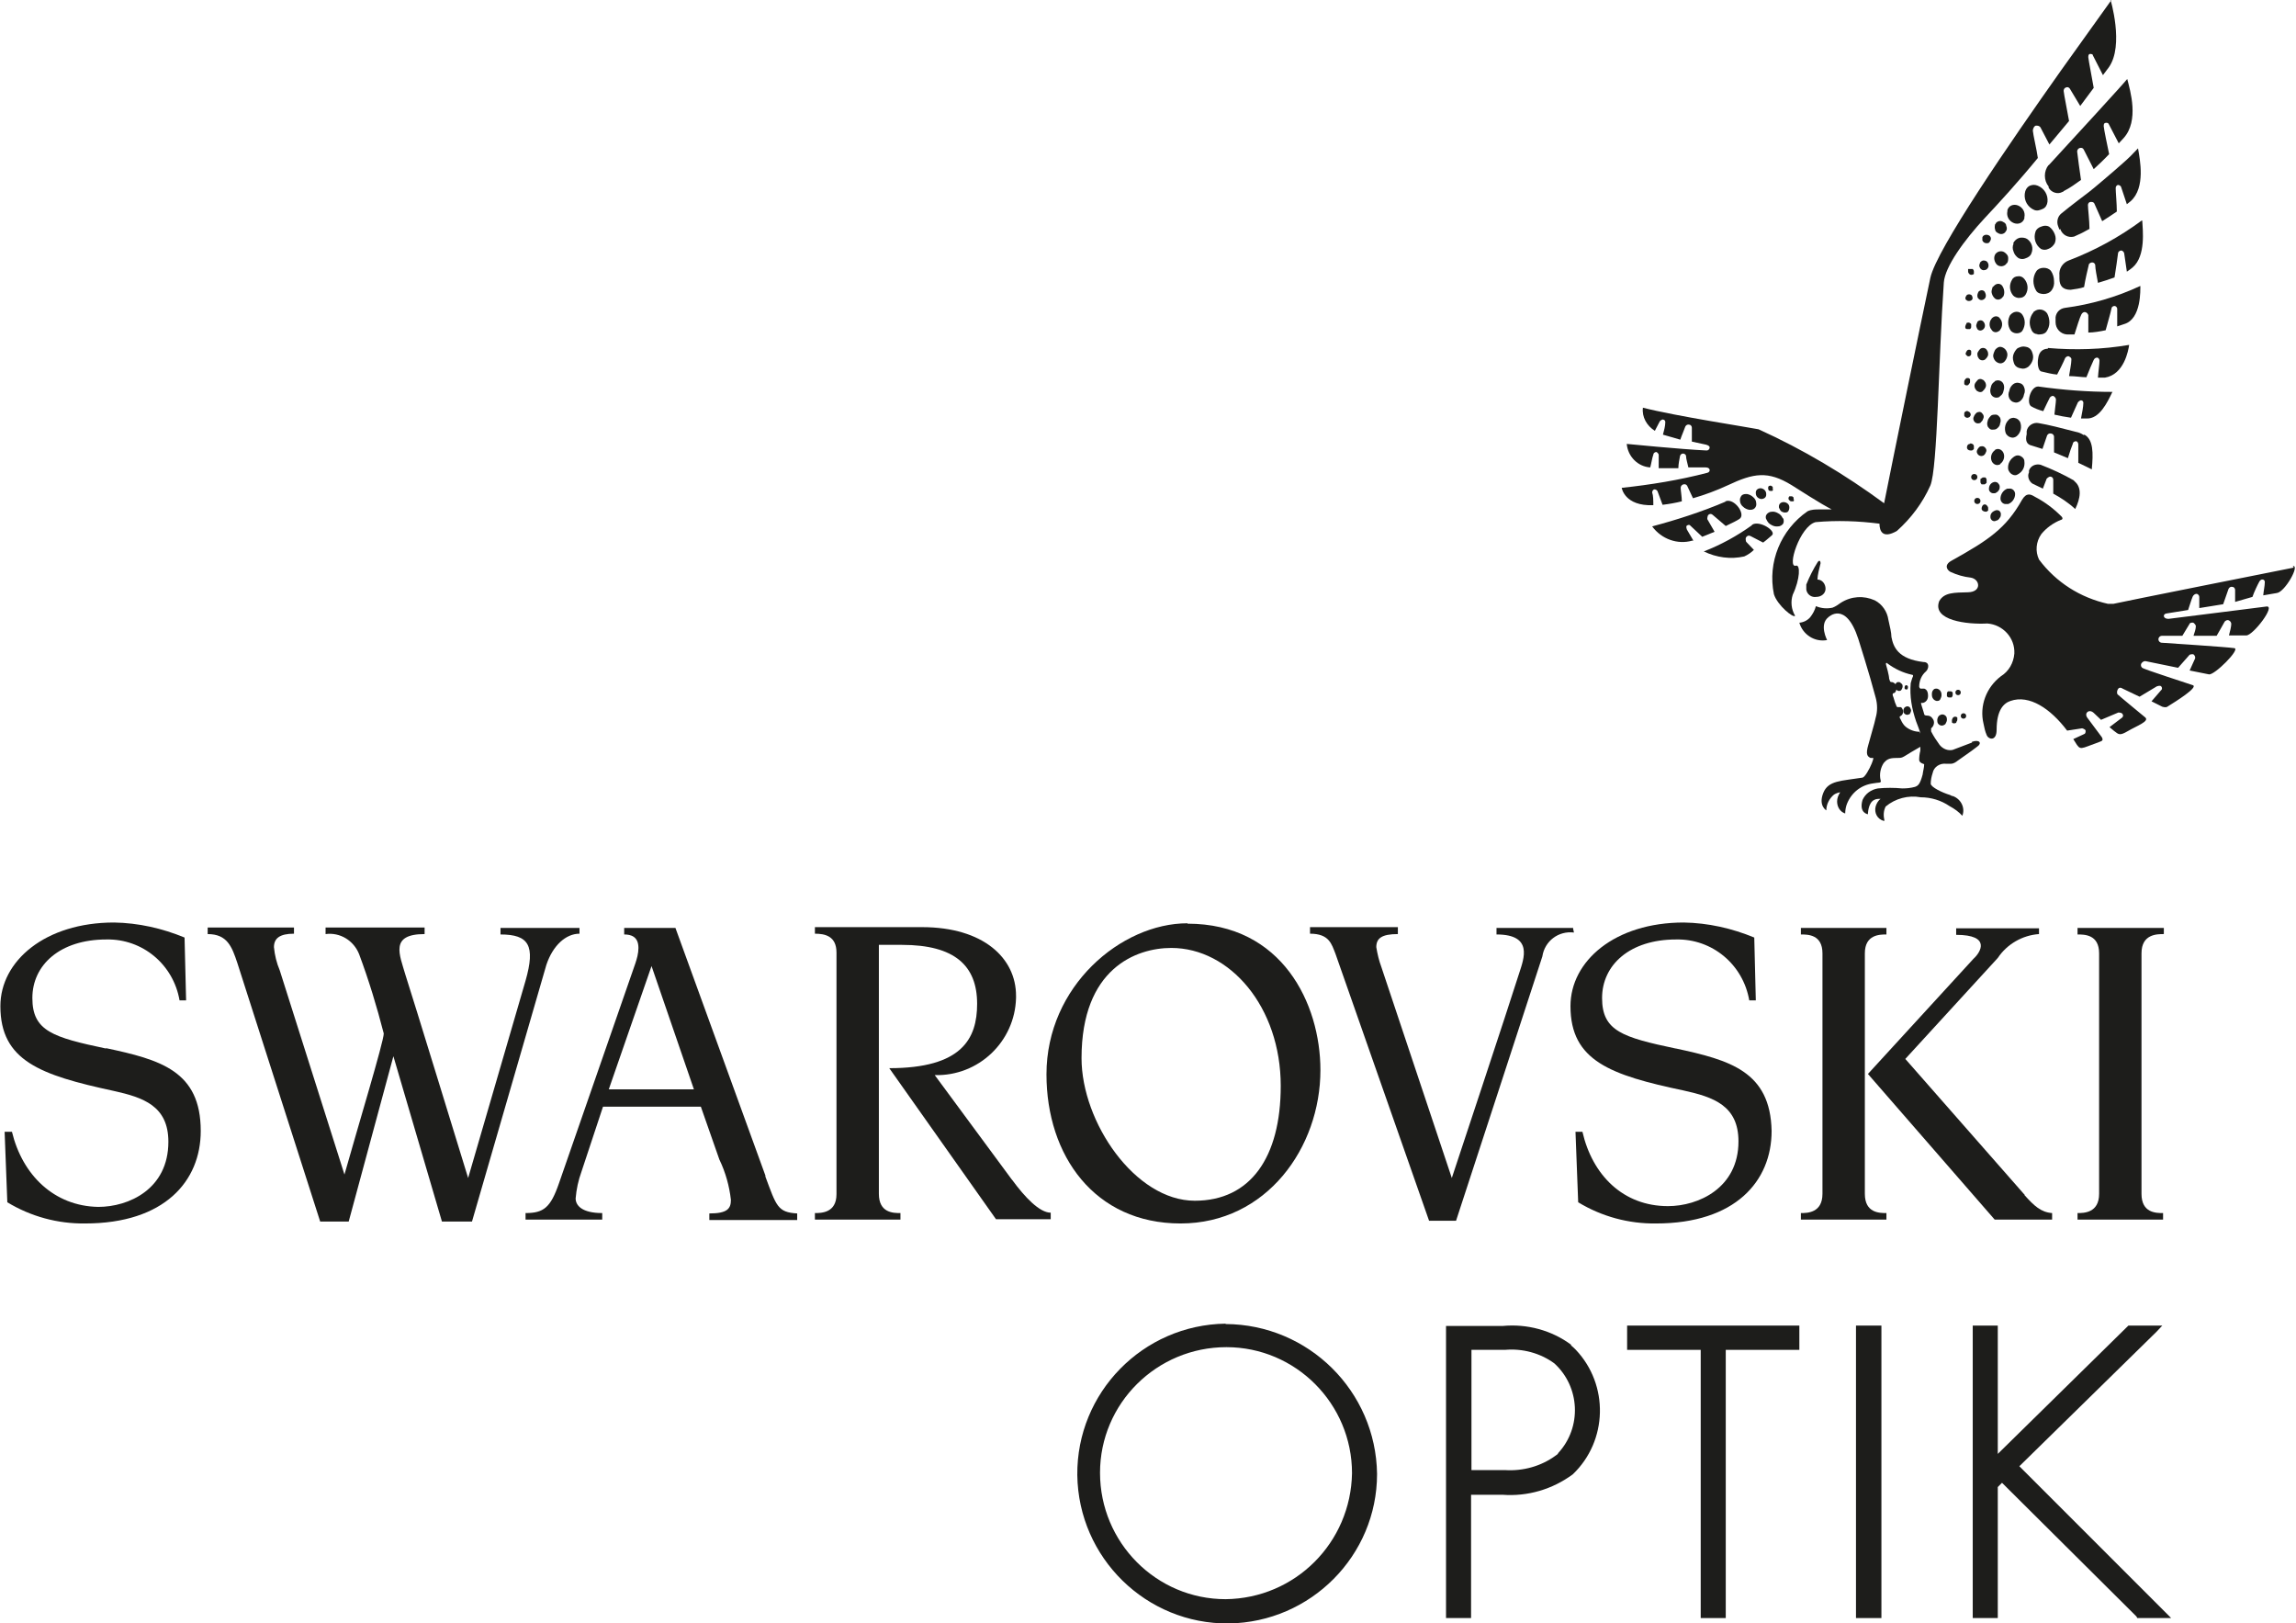 <?xml version="1.0" encoding="UTF-8"?>
<svg id="Livello_2" data-name="Livello 2" xmlns="http://www.w3.org/2000/svg" viewBox="0 0 59.59 42.12">
  <defs>
    <style>
      .cls-1 {
        fill: #1d1d1b;
      }
    </style>
  </defs>
  <g id="Vordergrund">
    <g id="Layer_2" data-name="Layer 2">
      <g id="Ebene_1" data-name="Ebene 1">
        <path class="cls-1" d="M2.75,27.21c-1.37-.29-1.91-.45-1.91-1.31s.72-1.52,1.92-1.52c.94-.02,1.74,.65,1.9,1.58h.17l-.04-1.63c-.58-.24-1.2-.38-1.83-.39-1.79,0-2.95,1-2.95,2.17,0,1.42,1.04,1.79,2.94,2.2,.77,.17,1.42,.39,1.42,1.32,0,1.23-1.03,1.69-1.82,1.69-1.15-.02-1.97-.83-2.24-1.95H.12l.07,1.83c.61,.37,1.31,.56,2.02,.55,2.06,0,3-1.1,3-2.4,0-1.56-1.05-1.85-2.46-2.15Z"/>
        <path class="cls-1" d="M26.26,30.61l-2-2.71c1.14,.03,2.08-.87,2.11-2v-.06c0-.97-.84-1.78-2.44-1.78h-2.78v.17h0c.26,0,.56,.06,.56,.49v6.27h0c0,.49-.4,.49-.56,.49v.17h2.22v-.17c-.18,0-.56,0-.56-.5v-6.46h.6c1.37,0,1.95,.54,1.95,1.53,0,.91-.4,1.67-2.28,1.67l2.77,3.92h1.42v-.17c-.29,0-.67-.4-1-.85Z"/>
        <path class="cls-1" d="M15.04,24.24v-.16h-2.05v.17c.74,0,.91,.29,.65,1.2l-1.49,5.12h0s-1.5-4.89-1.63-5.28c-.15-.52-.41-1.05,.5-1.05v-.17h-2.57v.17c.38-.05,.73,.17,.87,.52,.25,.67,.46,1.36,.64,2.06,0,.21-.68,2.45-1.02,3.66h0l-1.68-5.3c-.08-.19-.13-.39-.15-.6,0-.23,.15-.35,.52-.35v-.16h-2.24v.17c.51,0,.63,.33,.77,.75l2.15,6.71h.74l1.16-4.29h0l1.26,4.29h.78l1.93-6.66c.17-.51,.51-.81,.86-.81Z"/>
        <path class="cls-1" d="M19.87,30.52l-2.34-6.44h-1.33v.17c.17,0,.37,.05,.37,.35,0,.14-.04,.28-.08,.4l-1.98,5.7c-.22,.64-.4,.78-.87,.78v.17h1.99v-.17c-.53,0-.69-.2-.69-.38,.02-.24,.07-.47,.15-.69l.56-1.69h2.54l.48,1.37c.16,.33,.26,.69,.3,1.05,0,.23-.1,.35-.56,.35v.17h2.28v-.17c-.51-.03-.54-.19-.83-.97Zm-4.07-2.25l1.11-3.2h0l1.1,3.2h-2.22Z"/>
        <path class="cls-1" d="M30.82,23.96c-1.72,0-3.66,1.63-3.66,3.92,0,2.11,1.25,3.87,3.48,3.87s3.63-1.97,3.63-3.98c0-1.72-.99-3.8-3.45-3.8Zm.19,7.2c-1.55,0-2.94-2.04-2.94-3.7,0-2.33,1.42-2.86,2.33-2.86,1.52,0,2.84,1.53,2.84,3.58,0,1.86-.79,2.98-2.23,2.98h0Z"/>
        <path class="cls-1" d="M52.55,31.01l-3.1-3.53,2.4-2.62c.24-.36,.64-.59,1.07-.62v-.15h-2.15v.17c.91,0,.64,.45,.45,.62l-2.74,2.99,3.29,3.78h1.49v-.17c-.29-.02-.47-.19-.72-.47Z"/>
        <path class="cls-1" d="M56.16,24.24v-.16h-2.24v.17c.18,0,.56,0,.56,.49v6.24c0,.5-.4,.5-.56,.5v.17h2.22v-.17c-.18,0-.56,0-.56-.5v-6.24c0-.5,.4-.5,.58-.5Z"/>
        <path class="cls-1" d="M48.4,30.98v-6.24c0-.49,.39-.49,.56-.49v-.17h-2.22v.17c.18,0,.56,0,.56,.49v6.24c0,.5-.4,.5-.56,.5v.17h2.22v-.17c-.18,0-.56,0-.56-.5Z"/>
        <path class="cls-1" d="M43.49,27.21c-1.37-.29-1.91-.45-1.91-1.31s.72-1.52,1.92-1.52c.94-.02,1.74,.65,1.9,1.58h.17l-.04-1.63c-.58-.24-1.2-.38-1.83-.39-1.79,0-2.94,1-2.94,2.17,0,1.42,1.04,1.79,2.94,2.19,.77,.17,1.42,.39,1.42,1.32,0,1.21-1.04,1.68-1.83,1.68-1.16,0-1.96-.8-2.22-1.93h-.18l.07,1.83c.61,.37,1.31,.56,2.02,.55,2.06,0,3-1.1,3-2.4-.03-1.55-1.09-1.84-2.48-2.14Z"/>
        <path class="cls-1" d="M40.82,24.08h-1.98v.17c.96,0,.71,.63,.59,1-.26,.83-1.75,5.32-1.75,5.32h0l-1.83-5.48c-.06-.16-.1-.33-.13-.51,0-.23,.14-.34,.56-.34v-.18h-2.28v.17c.5,0,.56,.27,.66,.52l2.43,6.93h.7s2.06-6.3,2.24-6.86c.06-.4,.42-.67,.82-.62l-.03-.14Z"/>
        <polygon class="cls-1" points="55.24 34.4 51.85 37.73 51.85 34.4 51.2 34.4 51.2 41.99 51.85 41.99 51.85 38.59 51.96 38.48 55.45 41.95 55.47 41.99 56.35 41.99 52.41 38.05 55.97 34.56 56.12 34.4 55.24 34.4"/>
        <polygon class="cls-1" points="48.17 34.4 48.17 41.99 48.79 41.99 48.83 41.99 48.83 34.44 48.83 34.4 48.17 34.4"/>
        <polygon class="cls-1" points="42.23 34.4 42.23 35.03 44.14 35.03 44.14 41.94 44.14 41.99 44.79 41.99 44.79 35.03 46.68 35.03 46.7 35.03 46.7 34.4 42.23 34.4"/>
        <path class="cls-1" d="M40.38,37.77h0c-.38,.28-.85,.41-1.32,.38h-.87v-3.12h.87c.45-.04,.91,.08,1.28,.35,.67,.61,.72,1.66,.1,2.33,0,.02-.03,.04-.06,.06m.4-2.87c-.51-.38-1.15-.55-1.78-.49h-1.47v7.58h.65v-3.2h.81c.66,.05,1.3-.14,1.83-.53,.91-.87,.94-2.32,.08-3.23-.04-.04-.08-.08-.13-.12"/>
        <path id="_Pfad_" data-name=" Pfad " class="cls-1" d="M31.81,41.5c-1.8,0-3.26-1.47-3.26-3.28,0-1.8,1.47-3.26,3.28-3.26,1.8,0,3.26,1.47,3.26,3.27-.03,1.8-1.47,3.25-3.28,3.27m0-7.15c-2.15,.03-3.87,1.79-3.85,3.93,.03,2.15,1.79,3.87,3.93,3.85,2.13-.03,3.85-1.76,3.85-3.88-.03-2.15-1.78-3.88-3.93-3.89"/>
        <circle class="cls-1" cx="50.82" cy="17.97" r=".07"/>
        <path class="cls-1" d="M50.65,18.1s.03-.03,.03-.06c0-.02,0-.04,0-.07-.02-.02-.03-.03-.06-.03-.02,0-.04,0-.06,0-.02,.02-.03,.03-.03,.06,0,.02,0,.04,0,.07,.02,.02,.03,.03,.06,.03,.02,0,.04,0,.06,0Z"/>
        <path class="cls-1" d="M50.35,18.16s.04-.07,.04-.11,0-.08-.03-.12c-.02-.03-.05-.05-.09-.06-.03,0-.07,0-.09,.03-.03,.03-.04,.07-.04,.11s0,.08,.03,.12c.02,.03,.05,.05,.09,.06,.03,0,.07,0,.09-.03Z"/>
        <circle class="cls-1" cx="50.96" cy="18.58" r=".07"/>
        <path class="cls-1" d="M50.77,18.74s.03-.03,.03-.06c0-.02,0-.04,0-.06-.03-.03-.08-.03-.11,0h0s-.03,.04-.03,.07c0,.02,0,.04,0,.06,.03,.03,.08,.03,.12,0t0,0Z"/>
        <path class="cls-1" d="M50.49,18.79s.04-.07,.04-.1c0-.04,0-.08-.03-.11-.03-.03-.06-.04-.09-.04s-.07,.02-.09,.04-.04,.07-.04,.1c0,.04,0,.08,.03,.11,.03,.03,.06,.04,.09,.04s.07-.02,.09-.04Z"/>
        <path class="cls-1" d="M49.44,17.88s.04,.03,.07,0h0s.02-.06,0-.08c-.02-.02-.04-.03-.07,0h0s-.02,.06,0,.08Z"/>
        <path class="cls-1" d="M49.35,17.9s.03-.05,.03-.08,0-.06-.03-.08-.03-.04-.07-.04c-.03,0-.05,0-.07,.03s-.03,.05-.03,.08,0,.06,.03,.08,.03,.04,.07,.04c.03,0,.05,0,.07-.03Z"/>
        <path class="cls-1" d="M49.57,18.52s.03-.05,.03-.08-.02-.06-.03-.08c-.02-.02-.04-.03-.07-.03s-.05,.02-.07,.03c-.02,.03-.03,.05-.03,.08s0,.06,.03,.08c.02,.02,.04,.03,.07,.03,.03,0,.06-.02,.08-.03Z"/>
        <path class="cls-1" d="M51.18,19.27l-.5,.19c-.13,.03-.26-.03-.34-.13-.08-.11-.16-.23-.22-.35v-.08c.08-.06,.1-.18,.04-.25h0c-.03-.05-.08-.08-.14-.08q-.08,0-.08-.04s-.04-.14-.07-.23,0-.05,.04-.06c.08-.02,.13-.09,.13-.18,0-.12-.04-.17-.1-.19h-.1s-.03-.03-.03-.05c0-.15,.06-.3,.18-.4,.07-.07,.1-.24-.07-.24-.66-.08-.78-.39-.83-.65,0-.1-.04-.28-.08-.45-.03-.21-.16-.4-.35-.5-.29-.13-.61-.11-.88,.06-.07,.05-.14,.1-.22,.13-.14,.03-.29,.02-.43-.04-.03,.11-.08,.2-.15,.29h0c-.07,.08-.17,.13-.28,.14h0c.09,.31,.4,.51,.72,.45,0,0-.21-.4,.03-.59,0,0,.45-.45,.78,.56,0,0,.29,.91,.45,1.52,.05,.18,.05,.36,0,.53-.04,.19-.08,.29-.19,.7-.07,.24-.03,.3,.06,.34h.07c0,.05-.03,.1-.04,.14-.06,.15-.18,.36-.24,.37-.56,.09-.89,.07-1.02,.4-.13,.33,.08,.45,.08,.45,0-.16,.08-.31,.2-.41,.05-.03,.1-.05,.16-.06-.05,.08-.08,.15-.08,.24,0,.14,.08,.27,.21,.31,0-.09,.02-.19,.05-.26,.12-.29,.37-.48,.67-.52,.14-.03,.23,0,.2-.08-.04-.16,0-.33,.08-.45,.07-.08,.13-.13,.31-.13,.19,0,.15,0,.4-.15l.24-.14v.1c-.02,.08-.03,.16-.03,.24s.13,.11,.13,.11c0,.09-.03,.18-.04,.27-.07,.26-.12,.29-.2,.32-.11,.03-.21,.04-.33,.04-.21-.02-.42-.02-.63,0-.18,.03-.33,.14-.4,.3-.1,.34,.14,.37,.14,.37,0,0,0-.29,.16-.37,.05-.03,.11-.03,.17-.03-.07,.05-.11,.13-.13,.2-.04,.16,.04,.32,.2,.37,0,0,.02,0,.03,0-.03-.13-.03-.25,.03-.37,.25-.21,.59-.3,.91-.24,.27,0,.53,.08,.75,.23,.13,.07,.24,.15,.33,.25,.08-.2-.03-.43-.24-.51-.03,0-.06-.02-.08-.03-.2-.06-.49-.2-.5-.29,0-.09,.02-.19,.05-.28,.03-.16,.19-.26,.35-.24h.12c.07,0,.13-.04,.18-.08,.08-.06,.35-.24,.5-.36,.14-.09,.07-.2-.13-.13Zm-1.36-.28c-.13,0-.26-.05-.36-.13h0c-.06-.05-.1-.12-.13-.19-.03-.04-.04-.08,0-.09,.07-.04,.08-.13,.04-.19,0-.02-.03-.03-.04-.04-.03,0-.06,0-.08,0-.03,0-.03-.04-.05-.08-.02-.03-.04-.13-.06-.18-.02-.04-.03-.09,0-.1,.03,0,.06-.03,.07-.07,.03-.07,.02-.14-.04-.19-.03-.02-.05-.03-.08-.03-.04,0-.04-.03-.06-.09h0c0-.08-.07-.33-.08-.36s0-.07,.04-.03c.19,.14,.4,.24,.63,.29,.04,0,.03,.03,.03,.04-.03,.06-.04,.12-.06,.18-.03,.34,.03,.67,.14,.99,.03,.08,.1,.26,.11,.3,0,.04-.02-.04-.02-.03h0Z"/>
        <path class="cls-1" d="M47.25,14.62c0-.08-.04-.08-.07-.04-.12,.19-.22,.39-.3,.59,0,.04,0,.09,0,.13,.02,.13,.14,.21,.26,.19,.13,0,.24-.09,.24-.21,0-.13-.09-.24-.21-.24h0c0-.11,.05-.3,.08-.42Z"/>
        <path class="cls-1" d="M59.53,14.73s-4.57,.91-4.68,.94h-.14c-.72-.16-1.35-.56-1.79-1.15-.1-.21-.08-.46,.06-.66,.13-.16,.31-.29,.51-.37,.03,0,.07-.04,0-.1-.2-.2-.43-.37-.68-.5-.1-.06-.21-.12-.33,.08-.42,.75-.88,1.05-1.83,1.58-.2,.11-.12,.24-.03,.29,.17,.08,.35,.13,.53,.15,.24,.04,.29,.37-.07,.38s-.62,0-.75,.23c-.19,.5,.72,.61,1.25,.58,.4,.03,.72,.37,.7,.78-.02,.24-.14,.46-.35,.59-.38,.29-.56,.77-.45,1.23,.02,.1,.04,.2,.08,.29,.04,.12,.26,.18,.26-.13,0-.51,.18-.69,.36-.75,.49-.17,1.04,.2,1.47,.77l.39-.06s.08,.02,.09,.06c0,.03,0,.08-.04,.09l-.28,.13,.05,.08c.14,.23,.13,.17,.61,0,.08-.03,.13-.04,.08-.13l-.38-.51c-.08-.12,.05-.23,.17-.12l.19,.18,.45-.19s.08,0,.1,.03c.03,.03,.03,.07,0,.1l-.33,.25,.12,.1c.12,.09,.14,.13,.36,0s.56-.25,.45-.35c0,0-.68-.56-.72-.6s0-.24,.13-.15l.44,.21,.45-.27s.08-.03,.11,0c.03,.03,.03,.08,0,.1l-.25,.29,.28,.14s.09,.03,.13,0c.21-.13,.82-.51,.66-.56-.08-.03-1.27-.41-1.31-.45-.04-.03-.05-.1,0-.14,.03-.03,.07-.04,.1-.03l.83,.17,.3-.34s.08-.03,.11,0c.03,.03,.04,.07,.03,.1l-.14,.31,.5,.1c.14,.03,.83-.66,.66-.68-.19-.03-1.74-.13-1.88-.14-.05,0-.09-.04-.09-.09s.04-.09,.09-.09h.53l.2-.33s.07-.03,.1,0h0s.06,.05,.05,.09c0,.06-.03,.15-.06,.24h.6c.06-.11,.17-.29,.21-.37,.03-.03,.07-.05,.11-.03s.06,.06,.06,.09c0,.07-.03,.19-.06,.3h.45c.18,0,.78-.79,.52-.75l-.71,.09h0l-1.83,.23c-.15,0-.15-.13-.05-.14l.56-.09c.03-.08,.08-.26,.12-.35,.02-.04,.06-.07,.1-.07,.03,0,.07,.04,.07,.08v.29l.62-.1c.04-.12,.11-.31,.14-.4,.02-.04,.06-.06,.1-.05,.04,0,.07,.04,.07,.08v.31l.45-.13c.04-.12,.13-.31,.18-.4,.02-.03,.05-.06,.09-.05,.03,0,.06,.04,.05,.08,0,.08-.03,.21-.04,.33l.35-.06c.21-.02,.61-.73,.42-.7Z"/>
        <circle class="cls-1" cx="51.24" cy="12.38" r=".08"/>
        <path class="cls-1" d="M51.46,12.39s-.04,.03-.06,.04c0,.03,0,.05,0,.08,0,.03,.02,.04,.03,.06,.03,0,.05,0,.07,0,.03,0,.04-.03,.06-.04,0-.03,0-.05,0-.08,0-.03-.02-.04-.03-.06-.02,0-.04,0-.07,0Z"/>
        <path class="cls-1" d="M51.75,12.51c-.08,.02-.13,.09-.13,.18,0,.07,.07,.12,.13,.11h.03s.07-.03,.09-.07c.03-.03,.03-.07,.03-.11,0-.03-.03-.07-.05-.09-.03-.02-.07-.03-.1-.02Z"/>
        <path class="cls-1" d="M52.1,12.68c-.11,.04-.18,.15-.18,.26,0,.08,.07,.15,.15,.14,.02,0,.03,0,.05,0,.11-.04,.18-.15,.18-.26,0-.08-.07-.15-.15-.14-.02,0-.03,0-.05,0Z"/>
        <circle class="cls-1" cx="51.32" cy="13" r=".08"/>
        <path class="cls-1" d="M51.51,13.09c-.05,0-.08,.06-.08,.11s.06,.08,.11,.08c.03,0,.04-.02,.06-.03,0-.03,0-.05,0-.07,0-.03-.02-.04-.03-.06-.02-.02-.03-.03-.06-.03Z"/>
        <path class="cls-1" d="M51.78,13.25c-.08,.03-.13,.09-.12,.18,0,.03,.03,.07,.05,.08,.03,.02,.07,.02,.1,0,.03,0,.07-.03,.09-.07,.03-.03,.03-.07,.03-.11,0-.03-.03-.07-.05-.08s-.07-.02-.1,0Z"/>
        <path class="cls-1" d="M51.04,7.67s-.03,.03-.03,.06,0,.04,.03,.06c.03,.03,.09,.03,.13,0s.03-.09,0-.13c-.04-.03-.09-.03-.13,0h0Z"/>
        <path class="cls-1" d="M51.35,7.57s-.03,.06-.03,.09,0,.07,.03,.09c.04,.05,.11,.05,.16,0,0,0,0,0,0,0,.03-.03,.03-.06,.03-.09s-.02-.07-.03-.09c-.04-.05-.11-.05-.16,0,0,0,0,0,0,0Z"/>
        <path class="cls-1" d="M51.72,7.44s-.04,.1-.03,.15,.03,.1,.07,.14c.05,.06,.14,.06,.2,0,0,0,.02-.03,.03-.03,.05-.09,.03-.21-.03-.29-.05-.06-.14-.06-.2,0,0,0-.02,.02-.03,.03h0Z"/>
        <path class="cls-1" d="M52.22,7.26c-.08,.13-.07,.29,.03,.41,.04,.04,.11,.07,.17,.06,.06,0,.12-.03,.15-.08,.08-.13,.07-.29-.03-.41-.04-.05-.1-.08-.16-.07-.07,0-.13,.03-.16,.09Z"/>
        <path class="cls-1" d="M53.04,7.63c.08,0,.16-.03,.21-.1s.07-.15,.06-.24c0-.09-.03-.19-.08-.26-.05-.06-.12-.08-.19-.08-.08,0-.15,.03-.19,.09-.1,.15-.1,.35,0,.51,.04,.06,.12,.08,.2,.08Z"/>
        <path class="cls-1" d="M51.08,6.98s0,.04,0,.07c0,.03,.02,.04,.03,.06,.03,.03,.08,.03,.12,0,0-.02,0-.04,0-.07s-.02-.04-.03-.06c-.02,0-.04,0-.07,0-.02,0-.03,0-.05,0Z"/>
        <path class="cls-1" d="M51.4,6.8s-.03,.06-.03,.09,.02,.07,.04,.09,.06,.04,.09,.03c.03,0,.07-.02,.08-.04,.03-.03,.03-.06,.03-.09s-.02-.07-.04-.09-.06-.03-.09-.03-.06,.02-.08,.04Z"/>
        <path class="cls-1" d="M51.79,6.59c-.06,.09-.03,.21,.04,.28,.07,.06,.18,.05,.24-.02,0,0,0-.02,.02-.02,.03-.04,.03-.09,.03-.14,0-.05-.03-.09-.08-.13-.07-.06-.18-.05-.24,.02,0,0,0,0,0,0Z"/>
        <path class="cls-1" d="M52.26,6.32c-.03,.07-.03,.14,0,.21,.02,.07,.07,.13,.13,.17,.06,.03,.13,.03,.19,0,.06-.02,.12-.06,.14-.12,.06-.13,.02-.29-.11-.38-.05-.03-.12-.04-.19-.03-.08,.02-.13,.07-.17,.14Z"/>
        <path class="cls-1" d="M53.16,6.46c.08-.03,.13-.08,.17-.15,.03-.08,.03-.15,0-.23-.03-.08-.08-.15-.15-.2-.06-.03-.13-.03-.2,0-.07,.02-.13,.07-.15,.13-.06,.17,0,.35,.14,.45,.06,.03,.13,.03,.19,0Z"/>
        <path class="cls-1" d="M51.13,11.52c-.05,0-.08,.04-.08,.09s.04,.08,.09,.08c0,0,.03,0,.03,0,.03,0,.04-.02,.06-.04,0-.02,0-.04,0-.07,0-.05-.06-.08-.1-.07h0Z"/>
        <path class="cls-1" d="M51.38,11.59s-.05,.05-.06,.08c-.02,.03-.02,.07,0,.1,.03,.06,.1,.08,.16,.05,0,0,0,0,0,0,.03-.02,.05-.05,.06-.08,.02-.03,.02-.07,0-.1-.02-.03-.04-.05-.08-.06-.03,0-.06,0-.09,.02Z"/>
        <path class="cls-1" d="M51.78,11.68c-.09,.06-.13,.18-.09,.28,.03,.08,.12,.13,.19,.1,.02,0,.03,0,.03-.02,.09-.06,.13-.18,.09-.28-.03-.08-.12-.13-.19-.1,0,0-.03,0-.03,.02Z"/>
        <path class="cls-1" d="M52.29,11.84c-.12,.07-.19,.2-.17,.34,.02,.06,.05,.1,.1,.13,.05,.03,.11,.03,.15,0,.13-.07,.19-.2,.17-.34,0-.06-.04-.1-.09-.13-.05-.03-.11-.03-.16,0Z"/>
        <path class="cls-1" d="M51.02,10.67s-.04,.03-.04,.05c0,.02,0,.04,0,.07,.02,.04,.07,.07,.12,.04,.02,0,.03-.03,.04-.04,.02-.04,0-.09-.05-.11-.03-.02-.05-.02-.07,0Z"/>
        <path class="cls-1" d="M51.29,10.72s-.05,.05-.06,.09c-.02,.03-.02,.08,0,.11,.03,.06,.09,.08,.15,.06,0,0,.02,0,.03-.02,.03-.03,.05-.05,.06-.09,.02-.03,.02-.08,0-.11-.02-.03-.04-.06-.08-.07-.03,0-.07,0-.1,.03Z"/>
        <path class="cls-1" d="M51.67,10.79s-.08,.08-.08,.13c-.02,.05-.02,.1,0,.15,.03,.04,.06,.08,.11,.08s.1,0,.13-.03c.04-.03,.08-.08,.08-.13,.02-.05,.02-.1,0-.15-.03-.04-.06-.08-.11-.08s-.1,0-.13,.03Z"/>
        <path class="cls-1" d="M52.15,10.88c-.11,.09-.14,.24-.09,.37,.03,.05,.08,.09,.13,.1,.05,.02,.11,0,.15-.03,.11-.09,.14-.24,.09-.37-.03-.05-.07-.09-.13-.1-.05-.02-.11,0-.16,.03Z"/>
        <path class="cls-1" d="M51.01,9.84s-.03,.03-.03,.06c0,.02,0,.04,0,.07,.02,.02,.03,.03,.06,.03s.04,0,.06-.03,.03-.03,.03-.06c0-.02,0-.04,0-.07-.02-.02-.03-.03-.06-.03-.02,0-.04,0-.06,.03Z"/>
        <path class="cls-1" d="M51.34,9.85s-.06,.06-.08,.1-.02,.08,0,.13c.02,.03,.04,.07,.08,.08,.03,.02,.08,.02,.11,0,.03-.03,.06-.06,.08-.1s.02-.08,0-.13c-.02-.03-.04-.07-.08-.08-.03-.02-.08-.02-.11,0Z"/>
        <path class="cls-1" d="M51.76,9.91c-.05,.03-.08,.08-.09,.14-.02,.06-.02,.12,0,.17,.03,.08,.12,.12,.2,.09,.02,0,.03-.02,.04-.03,.05-.03,.08-.08,.09-.14,.02-.06,.02-.12,0-.17-.03-.08-.12-.12-.2-.09-.02,0-.03,.02-.04,.03Z"/>
        <path class="cls-1" d="M52.25,9.97c-.05,.04-.09,.1-.1,.17-.03,.07-.03,.13,0,.2,.03,.05,.07,.09,.13,.1,.05,.02,.11,0,.15-.03,.05-.04,.09-.1,.1-.17,.03-.07,.03-.13,0-.2-.02-.05-.06-.09-.12-.1-.06-.02-.12,0-.16,.03Z"/>
        <path class="cls-1" d="M51.06,9.09s-.06,.07-.04,.11h0s.03,.03,.04,.04c.04,.02,.09,0,.1-.05h0s0-.04,0-.07c0-.04-.06-.06-.1-.03t0,0h0Z"/>
        <path class="cls-1" d="M51.38,9.07s-.05,.06-.06,.1c0,.04,0,.08,.03,.12,.03,.06,.11,.08,.17,.04,0,0,0,0,.02-.02,.03-.03,.05-.06,.06-.1,0-.04,0-.08-.03-.12-.03-.06-.11-.08-.17-.04,0,0,0,0-.02,.02Z"/>
        <path class="cls-1" d="M51.78,9.08s-.05,.1-.05,.15,.03,.11,.06,.14,.08,.06,.13,.06c.05,0,.1-.03,.13-.08,.03-.04,.05-.1,.05-.15s-.03-.11-.06-.14-.08-.06-.13-.06c-.04,0-.09,.03-.13,.08Z"/>
        <path class="cls-1" d="M52.37,9.03c-.06,.05-.1,.12-.12,.19-.02,.08,0,.15,.03,.23,.03,.06,.09,.1,.17,.11,.07,.02,.13,0,.19-.04,.06-.05,.1-.12,.12-.19,.02-.08,0-.15-.03-.22-.03-.06-.08-.1-.15-.11-.08-.02-.14,0-.2,.03Z"/>
        <path class="cls-1" d="M51.32,8.36s-.03,.06-.03,.09,.02,.07,.03,.09c.04,.05,.11,.05,.16,0,0,0,0,0,0,0,.05-.05,.05-.13,0-.19-.04-.05-.11-.05-.16,0,0,0,0,0,0,0h0Z"/>
        <path class="cls-1" d="M51.04,8.39s-.05,.08-.03,.12c0,.02,.03,.03,.05,.03,.02,0,.04,0,.07,0,.02-.02,.03-.03,.03-.06,0-.02,0-.04,0-.07-.03-.04-.08-.05-.11-.03h-.02Z"/>
        <path class="cls-1" d="M51.69,8.27c-.07,.08-.07,.21,0,.29,.04,.07,.13,.08,.19,.03,.02,0,.03-.03,.03-.03,.07-.08,.07-.21,0-.29-.04-.07-.13-.08-.19-.03,0,0-.03,.02-.03,.03Z"/>
        <path class="cls-1" d="M52.18,8.16c-.08,.13-.08,.29,0,.41,.03,.05,.1,.08,.16,.08,.06,0,.12-.02,.15-.07,.08-.13,.08-.29,0-.41-.03-.05-.09-.08-.15-.08-.06,0-.12,.03-.16,.08Z"/>
        <path class="cls-1" d="M52.88,8.68c.08,0,.17,0,.23-.07,.05-.07,.08-.15,.08-.24,0-.08-.02-.17-.06-.24-.08-.11-.23-.13-.33-.05,0,0-.02,0-.02,.02-.11,.13-.13,.3-.06,.45,.03,.08,.09,.12,.16,.12Z"/>
        <path class="cls-1" d="M46.01,12.7s0-.03,0-.06c-.02-.03-.06-.05-.09-.03-.02,0-.03,.03-.03,.04,0,.04,0,.08,.05,.09h0s.03,0,.06,0c0,0,.02-.03,.02-.04Z"/>
        <path class="cls-1" d="M45.84,12.82c0-.08-.06-.14-.14-.15-.07,0-.13,.04-.13,.11v.02c0,.08,.06,.14,.14,.15,.07,0,.13-.04,.13-.11v-.02Z"/>
        <path class="cls-1" d="M45.58,13.05c0-.06-.04-.12-.08-.15-.04-.04-.1-.07-.16-.08-.05,0-.1,0-.14,.04-.03,.04-.05,.09-.04,.14,0,.06,.04,.12,.08,.15,.04,.04,.1,.07,.16,.08,.05,0,.1,0,.14-.04s.05-.09,.04-.14Z"/>
        <path class="cls-1" d="M46.27,13.45c-.03-.06-.06-.1-.12-.13-.05-.03-.11-.05-.17-.04-.05,0-.1,.03-.13,.07s-.03,.1,0,.14c.03,.06,.06,.1,.12,.13,.05,.03,.11,.05,.18,.04,.05,0,.1-.03,.13-.07,.02-.04,.02-.1,0-.14Z"/>
        <path class="cls-1" d="M46.55,12.96s0-.03,0-.05c-.02-.02-.03-.03-.05-.03-.02,0-.03,0-.06,0-.03,.03-.03,.08,0,.1,.02,.02,.03,.03,.05,.03,.02,0,.03,0,.05,0,.02,0,.02-.03,.02-.05Z"/>
        <path class="cls-1" d="M46.44,13.16c0-.08-.08-.13-.15-.13-.06,0-.12,.04-.12,.11v.03s.03,.07,.05,.09,.07,.04,.1,.04,.07,0,.09-.03c.02-.03,.03-.06,.03-.1Z"/>
        <path class="cls-1" d="M53.17,4.28c-.13,.16-.13,.4,0,.56v.03c.07,.13,.24,.18,.36,.11,0,0,.02,0,.03-.02,.16-.08,.31-.19,.45-.29-.03-.21-.09-.63-.1-.74,0-.04,.03-.08,.07-.09s.08,0,.1,.04l.26,.51c.13-.12,.26-.24,.4-.39-.05-.24-.13-.62-.14-.72,0-.04,0-.08,.04-.09s.08,0,.09,.03l.26,.5,.13-.14c.4-.45,.17-1.22,.09-1.53-.09,.12-1.47,1.62-2.04,2.24Z"/>
        <path class="cls-1" d="M53.47,5.94c.05,.15,.2,.24,.36,.2,.14-.06,.28-.13,.4-.2,0-.21-.04-.53-.04-.62,0-.04,.03-.08,.07-.08s.08,0,.1,.05l.2,.45c.13-.08,.26-.17,.38-.25,0-.2-.03-.51-.03-.61,0-.04,.03-.08,.06-.08s.07,.02,.08,.05l.15,.45,.1-.08c.39-.35,.24-1.08,.19-1.37h0c-.13,.14-.26,.27-.4,.39-.21,.19-.8,.69-.87,.74h0s-.53,.4-.72,.56c-.1,.08-.13,.22-.08,.34l.03,.08Z"/>
        <path class="cls-1" d="M55.55,7.42c-.62,.29-1.28,.48-1.96,.57-.13,.02-.22,.11-.24,.24v.13c0,.17,.13,.31,.3,.32h.19c.06-.19,.14-.45,.18-.52,.02-.04,.06-.07,.1-.06s.07,.04,.08,.08v.45c.14,0,.31-.03,.45-.06,.05-.19,.13-.45,.15-.56,0-.04,.04-.07,.08-.07,.03,0,.07,.03,.07,.08v.45l.18-.06c.45-.13,.42-.89,.42-1.01Z"/>
        <path class="cls-1" d="M53.15,9.05c-.13,0-.23,.08-.25,.24-.03,.15,0,.33,.08,.35,.13,.03,.28,.07,.41,.08,.05-.09,.17-.33,.21-.43,.02-.03,.07-.06,.1-.04,.04,.02,.07,.05,.06,.09,0,.09-.04,.29-.06,.42,.16,0,.33,.03,.45,.03,.06-.15,.15-.37,.19-.45,.02-.04,.05-.06,.09-.06,.03,0,.06,.04,.06,.08,0,.08-.03,.28-.04,.44h.18c.5-.08,.61-.71,.63-.85-.7,.12-1.41,.14-2.11,.08Z"/>
        <path class="cls-1" d="M54.83,10.17c-.65,0-1.29-.05-1.93-.14-.2,0-.31,.41-.19,.51,.1,.06,.21,.1,.32,.13,.06-.12,.13-.28,.17-.35,.02-.03,.07-.06,.1-.04s.06,.05,.06,.09c0,.08-.03,.26-.04,.39,.13,.03,.28,.06,.43,.08l.18-.4s.05-.06,.09-.05c.03,0,.06,.04,.05,.08,0,.08-.03,.24-.06,.39h.14c.34,.02,.55-.43,.67-.68Z"/>
        <path class="cls-1" d="M54.08,11.29c-.06-.04-.13-.07-.19-.08-.38-.1-.74-.19-.98-.23-.14-.03-.29,.07-.31,.21v.08c-.04,.16,0,.26,.12,.29l.29,.09c.04-.12,.09-.26,.12-.35,.02-.04,.06-.06,.1-.05,.04,0,.08,.04,.08,.08v.41l.36,.15c.04-.14,.1-.31,.13-.38,0-.04,.05-.06,.08-.06,.03,0,.06,.04,.06,.08v.48l.35,.17c.04-.43,.04-.77-.19-.9Z"/>
        <path class="cls-1" d="M53.83,12.47c-.28-.16-.56-.29-.87-.41-.13-.03-.26,.03-.3,.15v.05c-.05,.1,0,.23,.09,.29l.27,.13,.1-.26s.06-.06,.1-.05c.04,0,.07,.04,.07,.08v.36c.2,.11,.4,.24,.57,.4,.13-.27,.19-.56-.03-.73Z"/>
        <path class="cls-1" d="M44.78,13.02c-.61,.26-1.26,.47-1.9,.64,.24,.33,.66,.48,1.04,.37h.03l-.17-.29s-.03-.08,0-.1,.07-.03,.09,0l.31,.29,.32-.13-.19-.33s0-.08,.03-.11,.08-.03,.11,0l.34,.29c.17-.08,.29-.14,.35-.18,.19-.11-.13-.56-.36-.46Z"/>
        <path class="cls-1" d="M45.47,13.63c-.39,.28-.81,.51-1.25,.68,.33,.16,.7,.21,1.05,.13,.09-.04,.18-.1,.25-.17l-.2-.21s-.03-.08,0-.12,.07-.05,.11-.03l.33,.17c.11-.08,.2-.17,.23-.19,.12-.11-.33-.4-.52-.27Z"/>
        <path class="cls-1" d="M51.45,6.16s0,.06,0,.08c.03,.06,.08,.08,.14,.07,.03,0,.05-.03,.07-.07,.03-.06,0-.12-.06-.14s-.13,0-.15,.06h0Z"/>
        <path class="cls-1" d="M51.78,5.82s-.02,.08,0,.13c0,.04,.03,.08,.08,.1,.06,.04,.14,.03,.19-.03,0,0,0-.02,.02-.03,.02-.04,.02-.08,0-.13,0-.04-.03-.08-.08-.1-.06-.04-.14-.03-.19,.03,0,0,0,.02-.02,.03Z"/>
        <path class="cls-1" d="M52.1,5.48c-.03,.13,.04,.26,.17,.31,.11,.04,.23,0,.27-.12,0,0,0-.02,0-.03,.03-.13-.04-.26-.17-.31-.11-.04-.23,0-.27,.12,0,0,0,.03,0,.03Z"/>
        <path class="cls-1" d="M52.55,5.03c-.02,.18,.08,.35,.25,.42,.08,.03,.15,0,.22-.03,.07-.03,.11-.1,.12-.18,.02-.18-.08-.35-.25-.42-.07-.03-.14-.03-.21,0-.08,.04-.12,.12-.13,.21Z"/>
        <path class="cls-1" d="M54.8,0l-1.31,1.83c-1.33,1.88-3.23,4.64-3.39,5.38-.24,1.13-.98,4.74-1.2,5.85-1.02-.75-2.11-1.4-3.26-1.92-.19-.04-2.19-.35-3-.56-.03,.24,.1,.47,.31,.6l.13-.25s.06-.06,.09-.04c.03,0,.06,.04,.05,.08,0,.08-.03,.2-.06,.31,.13,.04,.29,.08,.45,.13,.04-.12,.1-.25,.13-.34,.02-.04,.06-.06,.1-.05,.04,0,.07,.04,.07,.08v.36l.37,.08s.08,.02,.09,.06-.02,.08-.06,.09h-.03c-.64-.03-2.06-.17-2.06-.17,.03,.33,.29,.59,.61,.61,.03-.11,.05-.25,.08-.33,0-.04,.04-.07,.08-.07h0s.06,.03,.06,.08v.34h.51c0-.11,.03-.24,.04-.3,0-.04,.04-.08,.08-.08s.08,.03,.08,.07c0,.07,.04,.19,.06,.29h.45c.13,0,.13,.12,.04,.14-.73,.19-1.47,.31-2.22,.39,0,0,.07,.48,.82,.45,0-.12,0-.25-.03-.33,0-.04,.03-.08,.06-.08,.03,0,.07,.02,.08,.05l.13,.35c.17-.02,.34-.05,.5-.09,0-.12-.03-.28-.03-.35,0-.04,.03-.08,.07-.09s.08,0,.1,.04l.15,.32c.31-.09,.61-.2,.91-.34,.66-.31,1.03-.38,1.65,0,.11,.07,.78,.5,1.04,.63h-.31c-.11,0-.22,0-.32,.05-.69,.48-1.04,1.32-.87,2.15,.09,.29,.51,.63,.55,.56-.1-.17-.12-.37-.06-.55,.19-.4,.2-.79,.08-.75-.24,.07,.1-1.02,.51-1.13,.56-.05,1.11-.03,1.66,.04,0,.19,.08,.4,.45,.19,.37-.33,.67-.73,.87-1.18,.19-.45,.21-3.28,.35-5.27,.03-.41,.53-1.1,1.07-1.68,.33-.35,.87-.94,1.37-1.55-.03-.22-.12-.59-.13-.71,0-.04,.03-.12,.08-.13,.04,0,.09,0,.12,.05l.23,.44,.51-.61c-.04-.24-.13-.67-.14-.78,0-.04,.02-.08,.06-.09,.04-.02,.08,0,.1,.03l.27,.45,.35-.47c-.04-.24-.13-.69-.14-.79,0-.04,0-.08,.04-.09,.03,0,.08,0,.08,.04l.26,.51,.15-.2c.41-.57,.04-1.78,.04-1.78Z"/>
        <path class="cls-1" d="M55.59,5.72c-.58,.43-1.22,.78-1.9,1.04-.16,.06-.26,.22-.24,.39v.08c0,.19,.09,.29,.29,.29,.12-.02,.24-.03,.35-.07,.03-.19,.09-.45,.12-.57,0-.04,.05-.07,.09-.07s.08,.03,.08,.08c0,.08,.04,.29,.07,.45,.14-.04,.29-.09,.43-.14,.03-.19,.08-.52,.09-.62,0-.04,.03-.07,.08-.08,.03,0,.07,.03,.08,.07l.07,.48c.05-.03,.1-.07,.15-.11,.35-.3,.26-.99,.25-1.21Z"/>
      </g>
    </g>
  </g>
</svg>